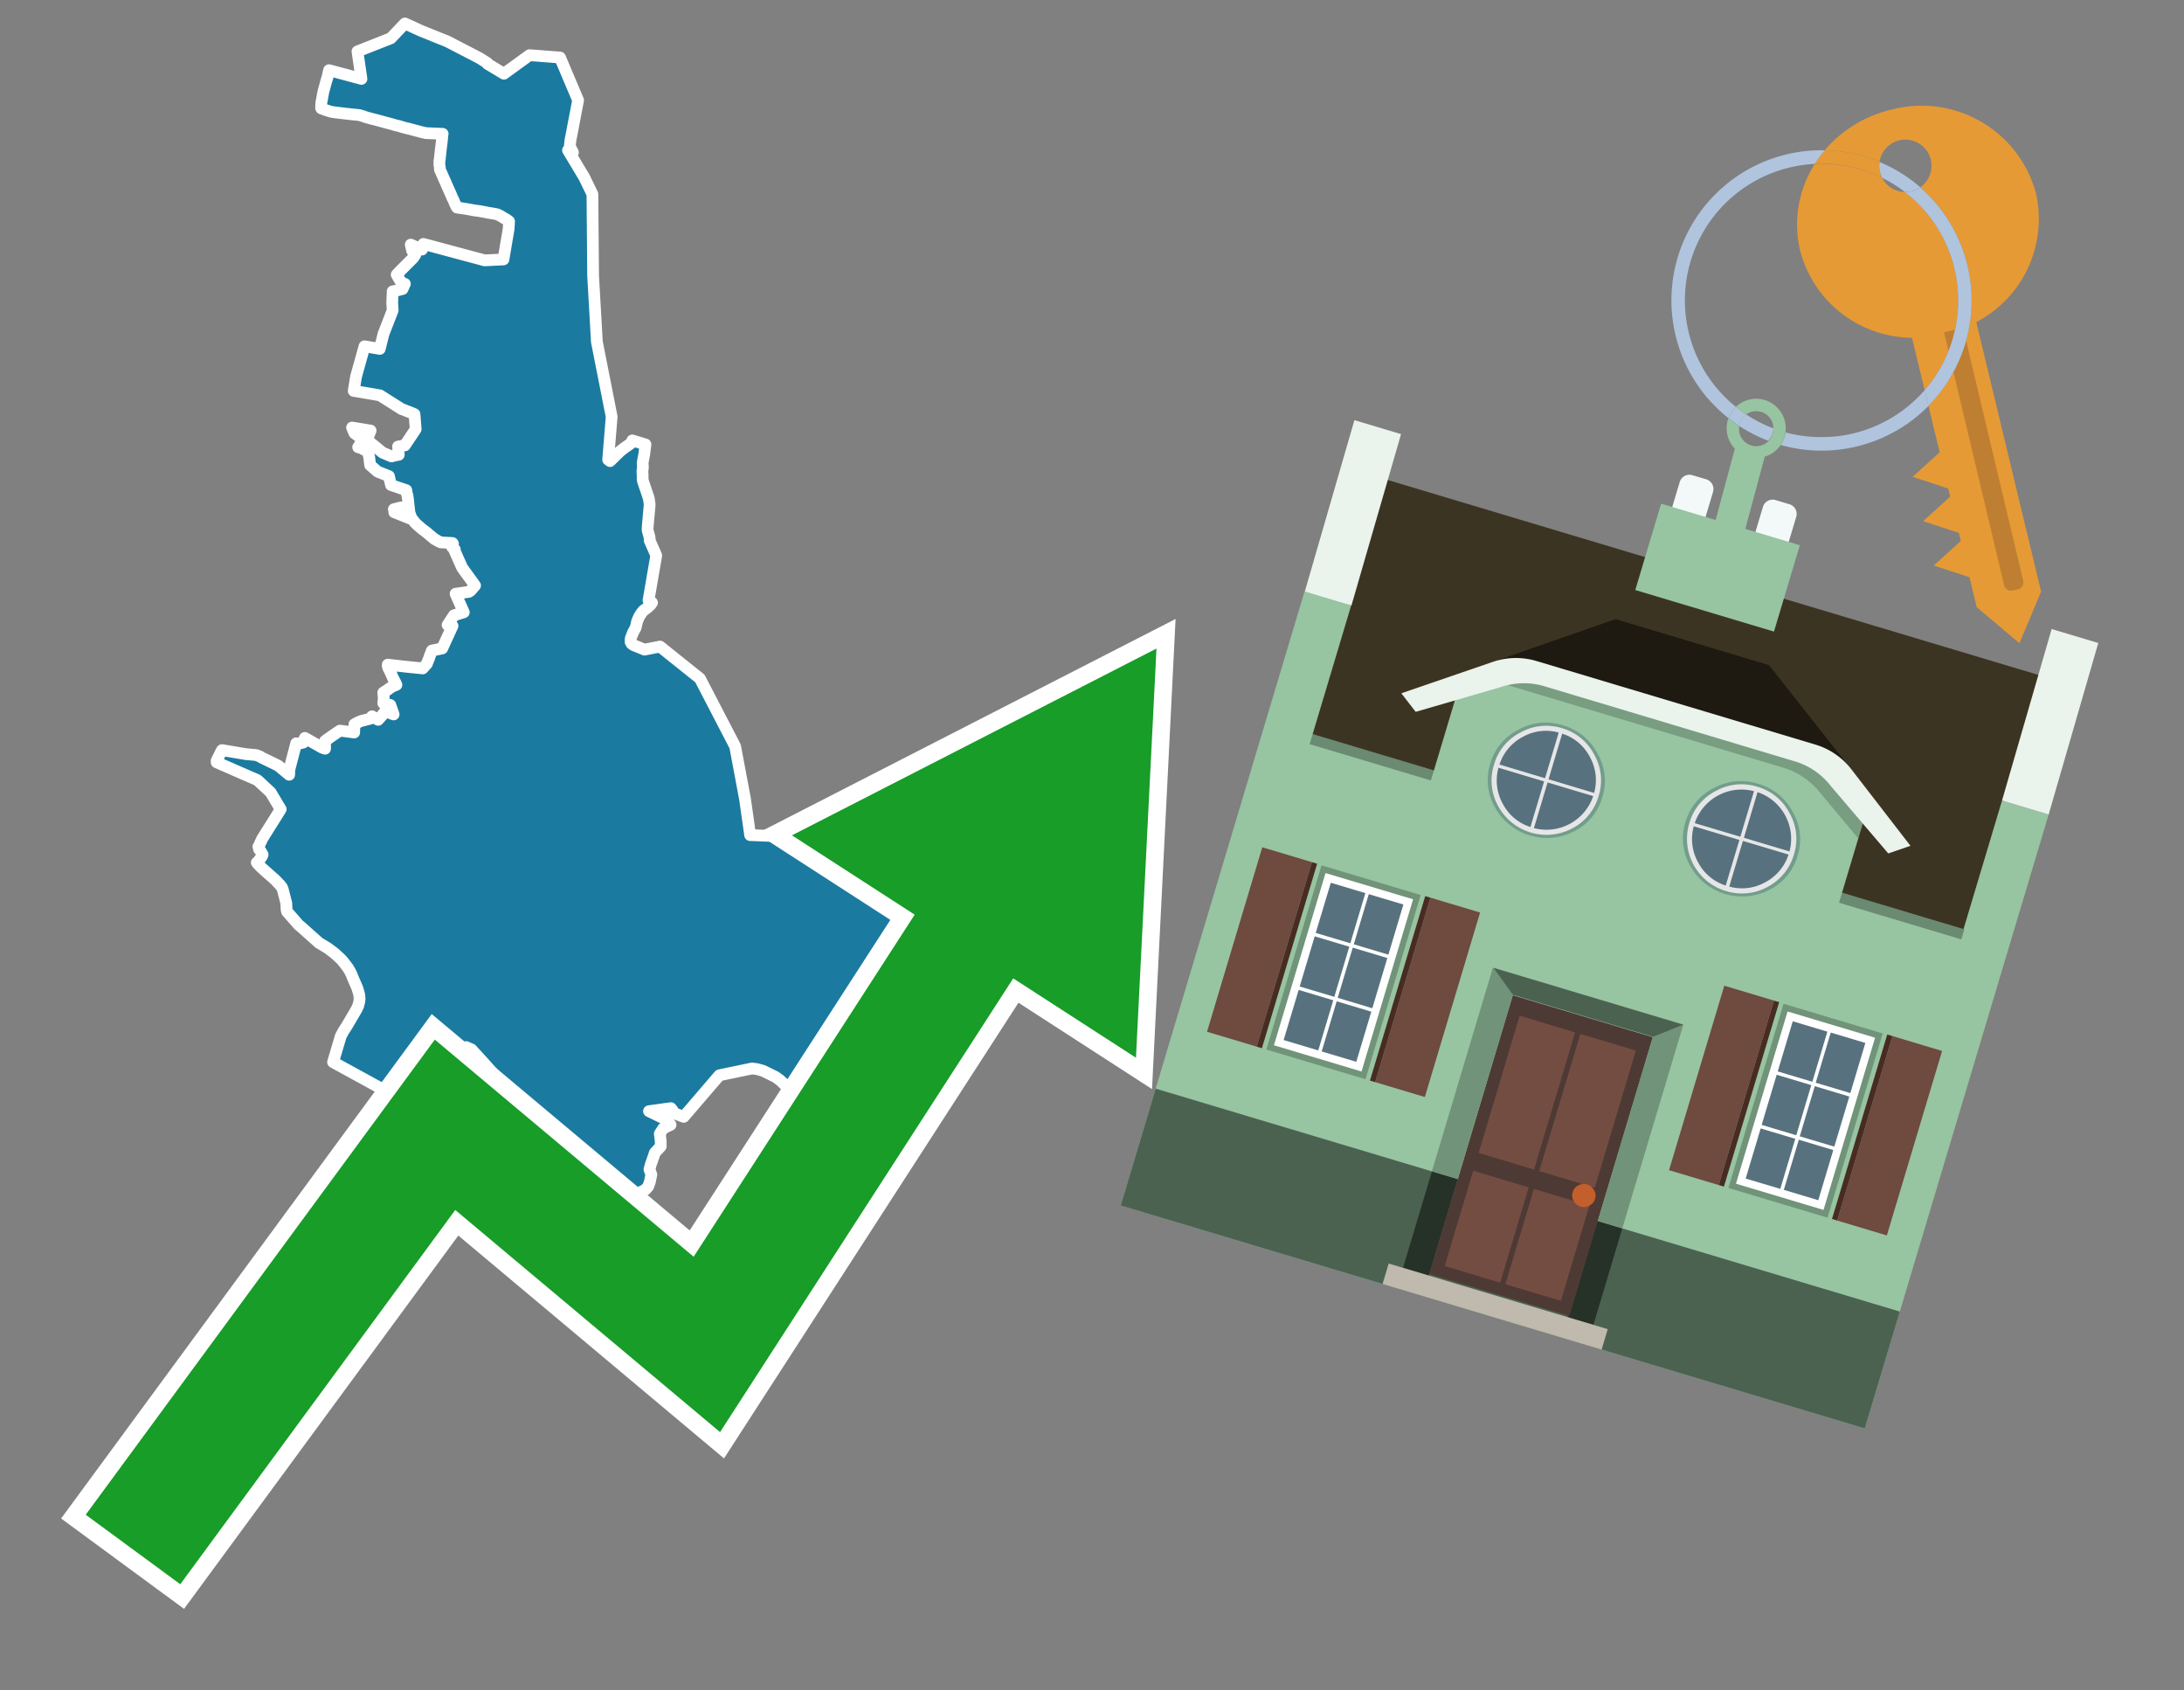 <svg id="Text" xmlns="http://www.w3.org/2000/svg" width="93.05" height="72" viewBox="0 0 93.05 72"><rect x="0" y="0" width="93.05" height="72" fill="#808080" stroke="none"/><polygon points="9.23,32.4 9.39,32.08 9.41,32.04 9.44,31.98 9.46,31.95 10.47,32.12 10.91,32.16 10.99,32.19 11.07,32.22 11.15,32.27 11.85,32.61 12.32,33 12.33,32.77 12.62,31.66 12.66,31.69 12.92,31.63 12.94,31.59 12.94,31.53 12.99,31.43 13.73,31.85 13.85,31.89 13.85,31.56 13.93,31.5 14.2,31.31 14.48,31.12 15.09,31.2 15.1,30.85 15.19,30.8 15.25,30.77 15.31,30.74 15.39,30.71 15.78,30.61 15.8,30.58 15.85,30.51 16.11,30.66 16.29,30.46 16.41,30.3 16.5,30.33 16.59,30.36 16.66,30.39 16.77,30.43 16.63,30.03 16.43,29.98 16.33,29.95 16.35,29.73 16.33,29.5 16.39,29.46 16.46,29.42 16.57,29.34 16.7,29.25 16.89,29.17 16.86,29.11 16.85,29.08 16.74,28.87 16.72,28.83 16.69,28.75 16.62,28.6 16.54,28.44 16.52,28.38 16.52,28.31 16.78,28.34 17.41,28.41 18.01,28.47 18.19,28.27 18.2,28.24 18.21,28.21 18.23,28.17 18.24,28.13 18.26,28.09 18.28,28.04 18.3,27.99 18.31,27.94 18.33,27.89 18.35,27.85 18.37,27.8 18.38,27.75 18.4,27.71 18.84,27.62 19.28,26.66 19.07,26.62 19.34,26.21 19.76,26.08 19.41,25.29 19.97,25.21 20.05,25.16 20.24,24.94 19.69,24.18 19.36,23.44 19.38,23.41 19.34,23.37 19.3,23.33 19.26,23.3 19.27,23.25 19.29,23.2 19.3,23.16 19.28,23.13 18.77,23.1 18.69,23.06 18.51,22.96 18.27,22.76 18.19,22.69 17.94,22.5 17.91,22.47 17.85,22.42 17.76,22.34 17.73,22.31 17.67,22.25 17.65,22.22 17.58,22.13 16.8,21.82 16.81,21.79 16.78,21.69 17.09,21.61 17.17,21.75 17.47,22.03 17.5,21.98 17.48,21.93 17.45,21.87 17.4,21.45 17.4,21.41 17.39,21.38 17.39,21.34 17.39,21.31 17.38,21.27 17.37,21.17 17.36,21.12 17.35,21.07 17.34,21.04 17.33,21.01 17.32,20.96 17.31,20.88 16.66,20.66 16.57,20.28 16.09,20.09 15.77,19.81 15.73,19.47 15.65,19.17 15.48,19.14 15.49,19.11 15.26,19.05 15.47,18.73 15.1,18.45 15,18.21 15.79,18.34 15.65,18.69 15.7,18.79 16.3,19.28 16.68,19.44 16.83,19.4 16.99,19.37 16.96,19.02 17.25,18.97 17.71,18.28 17.66,17.64 17.47,17.56 17.28,17.49 17.22,17.46 17.12,17.43 16.19,16.84 15.07,16.65 15.17,16.04 15.53,14.75 16.18,14.86 16.34,14.22 16.73,13.22 16.71,12.89 16.73,12.41 16.88,12.38 17.15,12.31 17.25,12.09 17.12,12.05 17.07,11.99 16.9,11.7 17.02,11.57 17.61,10.98 17.7,10.84 17.63,10.77 17.56,10.68 17.5,10.42 17.98,10.63 18,10.55 18.01,10.49 18.02,10.45 18.04,10.39 20.65,11.09 21.45,11.05 21.67,9.75 21.69,9.43 21.64,9.39 21.57,9.34 21.49,9.3 21.41,9.25 21.33,9.2 21.25,9.16 21.19,9.13 21.04,9.1 20.79,9.06 20.65,9.03 20.42,8.99 20.2,8.96 19.99,8.92 19.81,8.89 19.47,8.84 19.45,8.81 19.43,8.76 19.41,8.72 19.39,8.69 19.33,8.54 19.26,8.4 19.25,8.37 19.18,8.21 19.13,8.1 19.09,8.01 19.01,7.83 19,7.8 18.98,7.75 18.94,7.67 18.79,7.33 18.75,7.24 18.74,7.21 18.74,7.18 18.74,7.15 18.74,7.12 18.73,7.09 18.73,7.06 18.72,7.03 18.72,7 18.72,6.97 18.72,6.94 18.72,6.91 18.72,6.87 18.73,6.81 18.74,6.78 18.74,6.75 18.74,6.71 18.75,6.68 18.75,6.65 18.78,6.37 18.82,6.05 18.83,5.96 18.85,5.73 18.86,5.7 18.15,5.67 18.01,5.64 17.86,5.6 17.63,5.54 17.45,5.49 17.28,5.45 17.13,5.41 17.01,5.37 16.87,5.34 16.74,5.3 16.44,5.22 16.22,5.16 16,5.1 15.8,5.05 15.69,5.02 15.58,4.99 15.5,4.96 15.41,4.93 15.3,4.9 15,4.87 14.72,4.84 14.47,4.81 14.22,4.78 14.06,4.75 13.98,4.72 13.88,4.69 13.78,4.65 13.69,4.62 13.68,4.59 13.69,4.56 13.68,4.51 13.69,4.42 13.69,4.37 13.7,4.32 13.72,4.23 13.73,4.17 13.74,4.1 13.77,3.95 13.78,3.9 13.9,3.46 13.95,3.3 14.02,2.99 15.4,3.36 15.23,2.19 16.65,1.63 17.25,1 17.45,1.09 17.93,1.31 19.07,1.77 20.44,2.48 20.77,2.69 20.77,2.72 21.47,3.14 22.56,2.35 23.86,2.45 24.63,4.27 24.34,5.79 24.31,5.93 24.28,6.18 24.28,6.22 24.29,6.26 24.41,6.49 24.29,6.45 24.2,6.4 24.89,7.55 25.24,8.27 25.27,11.75 25.43,14.56 26.06,17.75 25.91,19.58 25.99,19.64 26.42,19.22 26.6,19.08 26.87,18.89 26.91,18.84 26.94,18.76 27.5,18.93 27.45,19.34 27.38,19.71 27.39,19.88 27.39,19.96 27.38,19.99 27.37,20.06 27.38,20.25 27.38,20.32 27.38,20.38 27.38,20.41 27.39,20.46 27.4,20.51 27.42,20.57 27.64,21.22 27.68,21.49 27.6,22.38 27.59,22.57 27.6,22.62 27.61,22.65 27.66,22.83 27.67,22.88 27.68,22.93 27.68,23.02 27.96,23.66 27.63,25.57 27.68,25.6 27.78,25.67 27.75,25.71 27.72,25.76 27.63,25.84 27.55,25.91 27.45,25.98 27.41,26.01 27.3,26.15 27.22,26.29 27.19,26.36 27.16,26.43 27.14,26.48 27.13,26.54 27.08,26.74 26.99,26.9 26.97,26.94 26.96,26.97 26.88,27.17 26.87,27.22 26.87,27.27 26.87,27.3 26.87,27.35 26.89,27.38 26.91,27.42 26.96,27.46 27.02,27.49 27.46,27.67 28.12,27.54 29.82,28.9 31.32,31.79 31.74,34.02 31.96,35.57 32.98,35.61 34.32,35.52 34.63,35.47 34.88,35.42 35.07,35.38 35.3,35.32 35.58,35.25 35.76,35.2 36.22,35.06 36.31,35.02 36.41,34.97 36.43,34.94 36.82,34.83 37.09,34.75 37.37,34.68 37.63,34.61 37.76,34.57 37.91,34.8 38.99,34.71 41.23,34.86 41.79,34.89 41.17,35.11 40.65,35.29 40.61,35.35 40.2,35.65 40.17,35.68 39.85,36.12 39.43,36.88 39.11,37.99 38.55,38.87 38.47,38.91 38.46,38.95 38.36,39.03 38.25,39.21 38.2,39.28 38.04,39.54 37.94,39.69 37.9,39.75 37.87,39.81 37.84,39.86 37.79,39.95 37.74,40.03 37.69,40.12 37.62,40.24 37.54,40.42 37.51,40.49 37.48,40.57 37.45,40.66 37.43,40.71 37.34,40.94 37.33,40.97 37.3,41.06 37.29,41.09 37.21,41.32 37.19,41.4 37.15,41.54 37.1,41.73 37.09,41.77 37.06,41.86 37.05,41.92 37.04,41.95 37.03,41.99 37.03,42.03 37.02,42.12 37.01,42.21 37.03,42.3 37.03,42.35 37.03,42.44 37.02,42.49 37.01,42.58 36.96,42.68 36.95,42.71 36.94,42.75 36.93,42.81 36.9,43.19 36.87,43.48 36.85,43.63 36.84,43.68 36.84,43.78 36.83,43.88 36.82,43.97 36.8,44.09 36.78,44.19 36.77,44.24 36.76,44.3 36.75,44.33 36.74,44.39 36.73,44.43 36.72,44.49 36.71,44.52 36.7,44.57 36.67,44.66 36.63,44.83 36.62,44.89 36.61,44.93 36.59,44.99 36.56,45.08 36.53,45.15 36.48,45.31 36.44,45.4 36.42,45.47 36.38,45.58 36.35,45.64 36.33,45.69 36.31,45.73 36.29,45.77 36.25,45.84 36.22,45.91 36.18,45.97 36.15,46.03 36.12,46.07 36.09,46.11 36.06,46.16 36.03,46.2 35.99,46.24 35.96,46.28 35.93,46.32 35.9,46.36 35.86,46.39 35.82,46.42 35.79,46.45 35.73,46.48 35.55,46.51 35.09,46.55 35.06,46.59 35.01,46.64 34.94,46.67 34.79,46.71 34.66,46.76 34.55,46.82 34.46,46.88 34.44,46.93 34.42,46.96 34.41,46.99 34.4,47.02 34.38,47.08 33.22,46 33.04,45.87 32.51,45.61 32.26,45.54 32.04,45.51 30.65,45.8 29.13,47.57 28.73,47.42 28.64,47.27 28.58,47.2 27.65,47.33 28.39,47.69 28.57,47.91 28.26,48.06 28.11,48.29 28.15,48.6 28.15,48.83 27.9,49.1 27.84,49.28 27.73,49.59 27.67,49.81 27.75,50.03 27.69,50.33 27.62,50.53 27.57,50.59 27.54,50.62 27.52,50.65 27.48,50.68 27.33,50.76 27.26,50.79 26.99,50.82 26.93,50.85 26.89,50.89 26.86,50.98 26.72,50.95 26.3,50.56 26.2,50.48 26.1,50.42 26.03,50.38 25.8,50.25 25.66,50.19 25.51,50.15 25.42,50.07 25.35,50 25.23,49.89 25.06,49.71 24.8,49.41 24.76,49.36 24.44,49.06 24.35,49.03 24.21,48.99 24.08,48.95 23.99,48.88 23.91,48.8 23.78,48.64 23.65,48.42 23.62,48.37 23.54,48.26 23.32,47.85 23.29,47.81 23.12,47.64 22.88,47.72 22.82,47.76 22.61,47.51 22.58,47.48 22.28,47.14 22.2,47.05 20.69,45.36 20.62,45.28 20.16,44.78 20.09,44.7 19.86,44.6 19.7,44.73 19.19,45.04 19.07,45.11 18.96,45.2 17.13,46.85 14.19,45.24 14.52,44.13 14.64,43.91 14.77,43.71 15.21,42.96 15.22,42.92 15.26,42.85 15.31,42.65 15.32,42.53 15.31,42.4 15.28,42.27 15.22,42.08 15.03,41.64 14.98,41.51 14.9,41.35 14.86,41.29 14.83,41.23 14.79,41.18 14.66,41.01 14.57,40.9 14.51,40.84 14.47,40.8 14.25,40.6 13.97,40.39 13.84,40.31 13.59,40.16 12.85,39.5 12.72,39.39 12.23,38.83 12.22,38.78 12.21,38.75 12.2,38.52 12.2,38.48 12.19,38.44 12.05,37.89 12.02,37.82 12.01,37.79 11.98,37.76 11.94,37.7 11.86,37.62 11.73,37.48 11.49,37.27 11.4,37.19 11.12,36.94 10.98,36.79 10.94,36.74 11.02,36.67 11.04,36.64 11.12,36.53 11.15,36.49 11.19,36.4 11.16,36.36 11.15,36.33 11.08,36.22 11.04,36.18 11.02,36.09 11.01,36.06 11.05,36.01 11.07,35.95 11.1,35.87 11.13,35.83 11.15,35.76 11.96,34.47 11.84,34.27 11.53,33.75 10.97,33.23 9.23,32.47 " fill="#1b7aa0" stroke="#fff" stroke-linejoin="round" stroke-width="0.5"/><polygon points="49.272 27.624 33.741 35.58 38.97 38.959 29.553 53.529 18.525 44.281 3.652 64.518 7.681 67.479 19.396 51.538 30.678 60.999 43.169 41.673 48.398 45.053 49.272 27.624" fill="none" stroke="#fff" stroke-miterlimit="10" stroke-width="1.5"/><polygon points="49.272 27.624 33.741 35.58 38.97 38.959 29.553 53.529 18.525 44.281 3.652 64.518 7.681 67.479 19.396 51.538 30.678 60.999 43.169 41.673 48.398 45.053 49.272 27.624" fill="#179d28"/><path d="M80.19,7.577a1.16,1.16,0,0,1-.094-.251,1.114,1.114,0,0,1-.018-.429A6.367,6.367,0,0,0,77.743,6.4a5.269,5.269,0,0,0-.423.577c.1,0,.192-.007.288-.007A5.794,5.794,0,0,1,80.19,7.577Z" fill="#e69a35"/><path d="M77.608,6.4A6.394,6.394,0,0,0,73.64,17.81a1.26,1.26,0,0,1,.317-.48A5.821,5.821,0,0,1,77.32,6.981a5.269,5.269,0,0,1,.423-.577Z" fill="#b0c4de"/><path d="M84.2,13.72a4.962,4.962,0,0,0,2.545-5.48,5.047,5.047,0,0,0-6.179-3.566A5.322,5.322,0,0,0,77.743,6.4a6.367,6.367,0,0,1,2.335.493,1.114,1.114,0,1,1,1.736,1.084,6.392,6.392,0,0,1,.347,9.3l.479,1.985-.438.4-.716.648.92.3.6.2.082.341-.438.4-.716.648.92.3.605.2.082.341-.438.4-.716.649.92.3.605.2.307,1.274,1.821,1.534.921-2.2Z" fill="#e69a35"/><path d="M81.154,8.179a1.115,1.115,0,0,1-.964-.6,5.794,5.794,0,0,0-2.582-.6c-.1,0-.192,0-.288.007a4.783,4.783,0,0,0-.625,3.685,4.962,4.962,0,0,0,4.765,3.715L82,16.617a5.82,5.82,0,0,0-.846-8.438Z" fill="#e69a35"/><path d="M74.1,18.142a6.386,6.386,0,0,0,1.232.63.73.73,0,0,0,.224-.527h0a5.783,5.783,0,0,1-1.159-.593A.733.733,0,0,0,74.1,18.142Z" fill="#b0c4de"/><path d="M74.4,17.652q-.228-.152-.44-.322a1.26,1.26,0,0,0-.317.48c.148.117.3.228.46.332A.733.733,0,0,1,74.4,17.652Z" fill="#b0c4de"/><path d="M74.824,16.984a1.257,1.257,0,0,0-.867.346c.141.114.288.222.44.322a.731.731,0,0,1,1.159.593h0a.732.732,0,1,1-1.463,0,.7.7,0,0,1,.007-.1c-.158-.1-.312-.215-.46-.332a1.258,1.258,0,0,0,.273,1.3l-.979,3.635,1.275.341.98-3.639a1.266,1.266,0,0,0,.681-.5,1.249,1.249,0,0,0,.2-.538,1.328,1.328,0,0,0,.012-.168A1.262,1.262,0,0,0,74.824,16.984Z" fill="#97c4a1"/><path d="M85.974,25.1l-.226.053a.3.3,0,0,1-.362-.223l-2.56-10.777.81-.193L86.2,24.736A.3.3,0,0,1,85.974,25.1Z" fill="#bf7f32"/><path d="M80.1,7.326a1.16,1.16,0,0,0,.094.251,5.833,5.833,0,0,1,.964.6,1.137,1.137,0,0,0,.287-.031,1.108,1.108,0,0,0,.373-.167A6.371,6.371,0,0,0,80.078,6.9,1.114,1.114,0,0,0,80.1,7.326Z" fill="#b0c4de"/><path d="M77.608,18.618a5.836,5.836,0,0,1-1.534-.2,1.24,1.24,0,0,1-.2.537,6.4,6.4,0,0,0,6.291-1.666L82,16.617A5.807,5.807,0,0,1,77.608,18.618Z" fill="#b0c4de"/><path d="M81.814,7.981a1.108,1.108,0,0,1-.373.167,1.137,1.137,0,0,1-.287.031A5.82,5.82,0,0,1,82,16.617l.161.667a6.392,6.392,0,0,0-.347-9.3Z" fill="#b0c4de"/><polygon points="83.79 39.753 55.78 31.364 58.988 20.404 86.964 28.783 83.79 39.753 83.79 39.753" fill="#3c3422" fill-rule="evenodd"/><polygon points="81.705 53.32 87.284 34.692 85.297 34.097 83.656 39.575 55.926 31.269 57.567 25.791 55.579 25.196 47.746 51.348 79.451 60.844 81.705 53.32" fill="#97c4a1" fill-rule="evenodd"/><rect x="69.522" y="21.148" width="0.444" height="28.983" transform="translate(15.592 92.226) rotate(-73.326)" opacity="0.3"/><polygon points="87.284 34.692 85.297 34.097 87.411 26.793 89.398 27.388 87.284 34.692 87.284 34.692" fill="#eaf3ec" fill-rule="evenodd"/><polygon points="57.578 25.794 55.591 25.199 57.705 17.896 59.692 18.491 57.578 25.794 57.578 25.794" fill="#eaf3ec" fill-rule="evenodd"/><polygon points="79.451 60.844 80.943 55.865 49.238 46.369 47.747 51.348 79.451 60.844 79.451 60.844" fill="#4c6251" fill-rule="evenodd"/><path d="M71.566,20.528l-.522,1.743,1.418.425.523-1.744a.432.432,0,0,0-.289-.536l-.593-.177A.431.431,0,0,0,71.566,20.528Z" fill="#f3f9f8" fill-rule="evenodd"/><path d="M75.111,21.589l-.522,1.743,1.418.425.522-1.743a.43.43,0,0,0-.289-.536l-.593-.178A.43.43,0,0,0,75.111,21.589Z" fill="#f3f9f8" fill-rule="evenodd"/><polygon points="75.368 28.329 68.829 26.37 63.807 28.121 78.733 32.591 75.368 28.329" fill="#1e1a11"/><polygon points="78.248 32.422 64.442 28.287 62.236 28.998 60.064 36.247 77.453 41.455 79.651 34.116 78.248 32.422" fill="#97c4a1"/><path d="M77.74,32.516S65.088,28.725,65,28.7l-.938.43,11.892,3.562a3.175,3.175,0,0,1,1.532,1l1.685,2.02.327-1.09Z" fill-rule="evenodd" opacity="0.2"/><path d="M77.35,31.716,65.458,28.154a3.041,3.041,0,0,0-1.854.037l-3.9,1.339.611.79,3.626-1.054a3.045,3.045,0,0,1,1.855-.037l10.673,3.2A3.028,3.028,0,0,1,78,33.477l2.45,2.874.945-.325-2.518-3.26A3.036,3.036,0,0,0,77.35,31.716Z" fill="#eaf3ec"/><polygon points="76.683 23.223 70.773 21.453 69.671 25.132 75.581 26.902 76.683 23.223 76.683 23.223" fill="#97c4a1" fill-rule="evenodd"/><g id="Symbol_9_0_Layer2_0_MEMBER_8_MEMBER_21_MEMBER_0_FILL" data-name="Symbol 9 0 Layer2 0 MEMBER 8 MEMBER 21 MEMBER 0 FILL"><path d="M66.584,30.892a2.39,2.39,0,0,0-1.891.189,2.317,2.317,0,0,0-1.2,1.448A2.345,2.345,0,0,0,63.7,34.4a2.528,2.528,0,0,0,3.367,1.008,2.339,2.339,0,0,0,1.2-1.447,2.313,2.313,0,0,0-.208-1.87A2.394,2.394,0,0,0,66.584,30.892Z" fill="#729d8c"/></g><g id="Symbol_9_0_Layer2_0_MEMBER_8_MEMBER_21_MEMBER_1_FILL" data-name="Symbol 9 0 Layer2 0 MEMBER 8 MEMBER 21 MEMBER 1 FILL"><path d="M66.547,31.016a2.241,2.241,0,0,0-1.769.185,2.213,2.213,0,0,0-1.127,1.376,2.239,2.239,0,0,0,.185,1.768,2.341,2.341,0,0,0,3.145.942,2.234,2.234,0,0,0,1.126-1.376,2.207,2.207,0,0,0-.185-1.768A2.237,2.237,0,0,0,66.547,31.016Z" fill="#e6e6e6"/></g><g id="Symbol_9_0_Layer2_0_MEMBER_8_MEMBER_21_MEMBER_2_MEMBER_0_FILL" data-name="Symbol 9 0 Layer2 0 MEMBER 8 MEMBER 21 MEMBER 2 MEMBER 0 FILL"><path d="M65.787,33.284,63.843,32.7a2.036,2.036,0,0,0,.186,1.539,2.015,2.015,0,0,0,1.175.986Z" fill="#58717f"/></g><g id="Symbol_9_0_Layer2_0_MEMBER_8_MEMBER_21_MEMBER_2_MEMBER_1_FILL" data-name="Symbol 9 0 Layer2 0 MEMBER 8 MEMBER 21 MEMBER 2 MEMBER 1 FILL"><path d="M65.827,33.148l.582-1.944a2.01,2.01,0,0,0-1.523.178,2.037,2.037,0,0,0-1,1.183Z" fill="#58717f"/></g><g id="Symbol_9_0_Layer2_0_MEMBER_8_MEMBER_21_MEMBER_2_MEMBER_2_FILL" data-name="Symbol 9 0 Layer2 0 MEMBER 8 MEMBER 21 MEMBER 2 MEMBER 2 FILL"><path d="M67.878,33.91l-1.943-.582-.582,1.944a2.1,2.1,0,0,0,2.525-1.362Z" fill="#58717f"/></g><g id="Symbol_9_0_Layer2_0_MEMBER_8_MEMBER_21_MEMBER_2_MEMBER_3_FILL" data-name="Symbol 9 0 Layer2 0 MEMBER 8 MEMBER 21 MEMBER 2 MEMBER 3 FILL"><path d="M66.558,31.249l-.582,1.943,1.943.582a2.031,2.031,0,0,0-.186-1.539A2.009,2.009,0,0,0,66.558,31.249Z" fill="#58717f"/></g><g id="Symbol_9_0_Layer2_0_MEMBER_8_MEMBER_21_MEMBER_0_FILL-2" data-name="Symbol 9 0 Layer2 0 MEMBER 8 MEMBER 21 MEMBER 0 FILL"><path d="M74.9,33.384a2.4,2.4,0,0,0-1.891.189,2.316,2.316,0,0,0-1.2,1.448,2.341,2.341,0,0,0,.209,1.87A2.527,2.527,0,0,0,75.387,37.9a2.345,2.345,0,0,0,1.2-1.447,2.314,2.314,0,0,0-.209-1.87A2.389,2.389,0,0,0,74.9,33.384Z" fill="#729d8c"/></g><g id="Symbol_9_0_Layer2_0_MEMBER_8_MEMBER_21_MEMBER_1_FILL-2" data-name="Symbol 9 0 Layer2 0 MEMBER 8 MEMBER 21 MEMBER 1 FILL"><path d="M74.867,33.508a2.239,2.239,0,0,0-1.768.185,2.21,2.21,0,0,0-1.127,1.376,2.316,2.316,0,0,0,1.564,2.883,2.261,2.261,0,0,0,1.765-.173A2.237,2.237,0,0,0,76.428,36.4a2.209,2.209,0,0,0-.185-1.769A2.239,2.239,0,0,0,74.867,33.508Z" fill="#e6e6e6"/></g><g id="Symbol_9_0_Layer2_0_MEMBER_8_MEMBER_21_MEMBER_2_MEMBER_0_FILL-2" data-name="Symbol 9 0 Layer2 0 MEMBER 8 MEMBER 21 MEMBER 2 MEMBER 0 FILL"><path d="M74.107,35.776l-1.943-.582a2.031,2.031,0,0,0,.186,1.539,2.009,2.009,0,0,0,1.175.986Z" fill="#58717f"/></g><g id="Symbol_9_0_Layer2_0_MEMBER_8_MEMBER_21_MEMBER_2_MEMBER_1_FILL-2" data-name="Symbol 9 0 Layer2 0 MEMBER 8 MEMBER 21 MEMBER 2 MEMBER 1 FILL"><path d="M74.148,35.64,74.73,33.7a2.1,2.1,0,0,0-2.525,1.362Z" fill="#58717f"/></g><g id="Symbol_9_0_Layer2_0_MEMBER_8_MEMBER_21_MEMBER_2_MEMBER_2_FILL-2" data-name="Symbol 9 0 Layer2 0 MEMBER 8 MEMBER 21 MEMBER 2 MEMBER 2 FILL"><path d="M76.2,36.4l-1.943-.582-.582,1.944a2.015,2.015,0,0,0,1.523-.178A2.036,2.036,0,0,0,76.2,36.4Z" fill="#58717f"/></g><g id="Symbol_9_0_Layer2_0_MEMBER_8_MEMBER_21_MEMBER_2_MEMBER_3_FILL-2" data-name="Symbol 9 0 Layer2 0 MEMBER 8 MEMBER 21 MEMBER 2 MEMBER 3 FILL"><path d="M74.879,33.741,74.3,35.684l1.943.582a2.1,2.1,0,0,0-1.361-2.525Z" fill="#58717f"/></g><polygon points="51.426 43.946 53.542 44.58 55.896 36.723 53.78 36.089 51.426 43.946 51.426 43.946" fill="#6e4a3f" fill-rule="evenodd"/><polygon points="53.542 44.58 53.764 44.647 56.117 36.789 55.896 36.723 53.542 44.58 53.542 44.58" fill="#482b22" fill-rule="evenodd"/><polygon points="60.706 46.726 58.59 46.092 60.943 38.235 63.059 38.868 60.706 46.726 60.706 46.726" fill="#6e4a3f" fill-rule="evenodd"/><polygon points="58.59 46.092 58.368 46.026 60.722 38.168 60.943 38.235 58.59 46.092 58.59 46.092" fill="#482b22" fill-rule="evenodd"/><rect x="53.146" y="39.209" width="8.19" height="4.408" transform="translate(1.145 84.365) rotate(-73.326)" fill="#719379"/><polygon points="60.205 38.304 56.474 37.187 54.277 44.522 58.008 45.639 60.205 38.304 60.205 38.304" fill="#fff" fill-rule="evenodd"/><path d="M59.792,38.527l-.64,2.136-1.474-.442.639-2.135,1.475.441Zm-1.621-.485-.64,2.136-1.474-.442L56.7,37.6l1.474.442Zm-2.158,1.84,1.475.441-.64,2.136-1.474-.441.639-2.136Zm-.683,2.282,1.474.441-.639,2.136L54.69,44.3l.64-2.135Zm.981,2.621.639-2.136,1.475.442-.64,2.135-1.474-.441Zm2.158-1.84L56.994,42.5l.64-2.136,1.474.442-.639,2.136Z" fill="#58717f" fill-rule="evenodd"/><polygon points="80.39 52.621 78.274 51.988 80.628 44.13 82.743 44.764 80.39 52.621 80.39 52.621" fill="#6e4a3f" fill-rule="evenodd"/><polygon points="78.274 51.988 78.053 51.921 80.406 44.064 80.628 44.13 78.274 51.988 78.274 51.988" fill="#482b22" fill-rule="evenodd"/><polygon points="71.111 49.842 73.227 50.476 75.58 42.619 73.464 41.985 71.111 49.842 71.111 49.842" fill="#6e4a3f" fill-rule="evenodd"/><polygon points="73.227 50.476 73.448 50.542 75.802 42.685 75.58 42.619 73.227 50.476 73.227 50.476" fill="#482b22" fill-rule="evenodd"/><rect x="72.83" y="45.105" width="8.19" height="4.408" transform="translate(9.534 107.426) rotate(-73.326)" fill="#719379"/><polygon points="76.159 43.083 79.889 44.2 77.692 51.535 73.962 50.418 76.159 43.083 76.159 43.083" fill="#fff" fill-rule="evenodd"/><path d="M76.381,43.5l1.475.442-.64,2.135-1.475-.441.64-2.136ZM78,43.981l1.474.442-.64,2.136-1.474-.442L78,43.981Zm.791,2.724-.64,2.135L76.679,48.4l.64-2.136,1.474.442Zm-.684,2.282-.639,2.135L76,50.68l.64-2.135,1.474.442Zm-2.26,1.65L74.375,50.2l.639-2.135,1.475.441-.64,2.136Zm-.791-2.724.64-2.135,1.474.441-.639,2.136-1.475-.442Z" fill="#58717f" fill-rule="evenodd"/><polygon points="67.888 56.431 69.118 52.323 68.019 51.994 66.789 56.102 67.888 56.431 67.888 56.431" fill="#263128" fill-rule="evenodd"/><polygon points="60.877 54.331 62.108 50.223 61.007 49.894 59.776 54.002 60.877 54.331 60.877 54.331" fill="#263128" fill-rule="evenodd"/><g id="Symbol_9_0_Layer2_0_MEMBER_8_MEMBER_12_MEMBER_0_FILL" data-name="Symbol 9 0 Layer2 0 MEMBER 8 MEMBER 12 MEMBER 0 FILL"><path d="M70.418,44.178l-5.965-1.786L60.9,54.27l5.964,1.786Z" fill="#4e3a34"/></g><g id="Symbol_9_0_Layer2_0_MEMBER_8_MEMBER_12_MEMBER_1_MEMBER_0_FILL" data-name="Symbol 9 0 Layer2 0 MEMBER 8 MEMBER 12 MEMBER 1 MEMBER 0 FILL"><path d="M65.358,49.815l1.75-5.843-2.363-.708L63,49.107Z" fill="#744d42"/></g><g id="Symbol_9_0_Layer2_0_MEMBER_8_MEMBER_12_MEMBER_1_MEMBER_1_FILL" data-name="Symbol 9 0 Layer2 0 MEMBER 8 MEMBER 12 MEMBER 1 MEMBER 1 FILL"><path d="M67.331,44.039l-1.75,5.842,2.364.708,1.75-5.842Z" fill="#744d42"/></g><g id="Symbol_9_0_Layer2_0_MEMBER_8_MEMBER_12_MEMBER_2_MEMBER_0_FILL" data-name="Symbol 9 0 Layer2 0 MEMBER 8 MEMBER 12 MEMBER 2 MEMBER 0 FILL"><path d="M63.915,54.633l1.215-4.058-2.363-.707-1.215,4.057Z" fill="#744d42"/></g><g id="Symbol_9_0_Layer2_0_MEMBER_8_MEMBER_12_MEMBER_2_MEMBER_1_FILL" data-name="Symbol 9 0 Layer2 0 MEMBER 8 MEMBER 12 MEMBER 2 MEMBER 1 FILL"><path d="M66.5,55.407l1.215-4.057-2.363-.708L64.138,54.7Z" fill="#744d42"/></g><g id="Symbol_9_0_Layer2_0_MEMBER_8_MEMBER_13_FILL" data-name="Symbol 9 0 Layer2 0 MEMBER 8 MEMBER 13 FILL"><path d="M67.959,51.058a.439.439,0,0,0-.045-.367.487.487,0,0,0-.669-.2.445.445,0,0,0-.239.282.457.457,0,0,0,.041.378.481.481,0,0,0,.293.242.459.459,0,0,0,.377-.042A.453.453,0,0,0,67.959,51.058Z" fill="#c35e2d"/></g><g id="Symbol_9_0_Layer2_0_MEMBER_8_MEMBER_14_FILL" data-name="Symbol 9 0 Layer2 0 MEMBER 8 MEMBER 14 FILL"><path d="M64.557,42.047l-.951-.833-2.6,8.68,1.1.329Z" fill="#719379"/></g><g id="Symbol_9_0_Layer2_0_MEMBER_8_MEMBER_15_FILL" data-name="Symbol 9 0 Layer2 0 MEMBER 8 MEMBER 15 FILL"><path d="M71.718,43.643l-1.2.19L68.072,52.01l1.046.313Z" fill="#719379"/></g><g id="Symbol_9_0_Layer2_0_MEMBER_8_MEMBER_16_FILL" data-name="Symbol 9 0 Layer2 0 MEMBER 8 MEMBER 16 FILL"><path d="M63.627,41.22l.836,1.156,5.961,1.786,1.294-.519Z" fill="#4c6251"/></g><polygon points="58.905 54.69 59.166 53.819 68.498 56.614 68.237 57.485 58.905 54.69 58.905 54.69" fill="#c0b9ad" fill-rule="evenodd"/></svg>